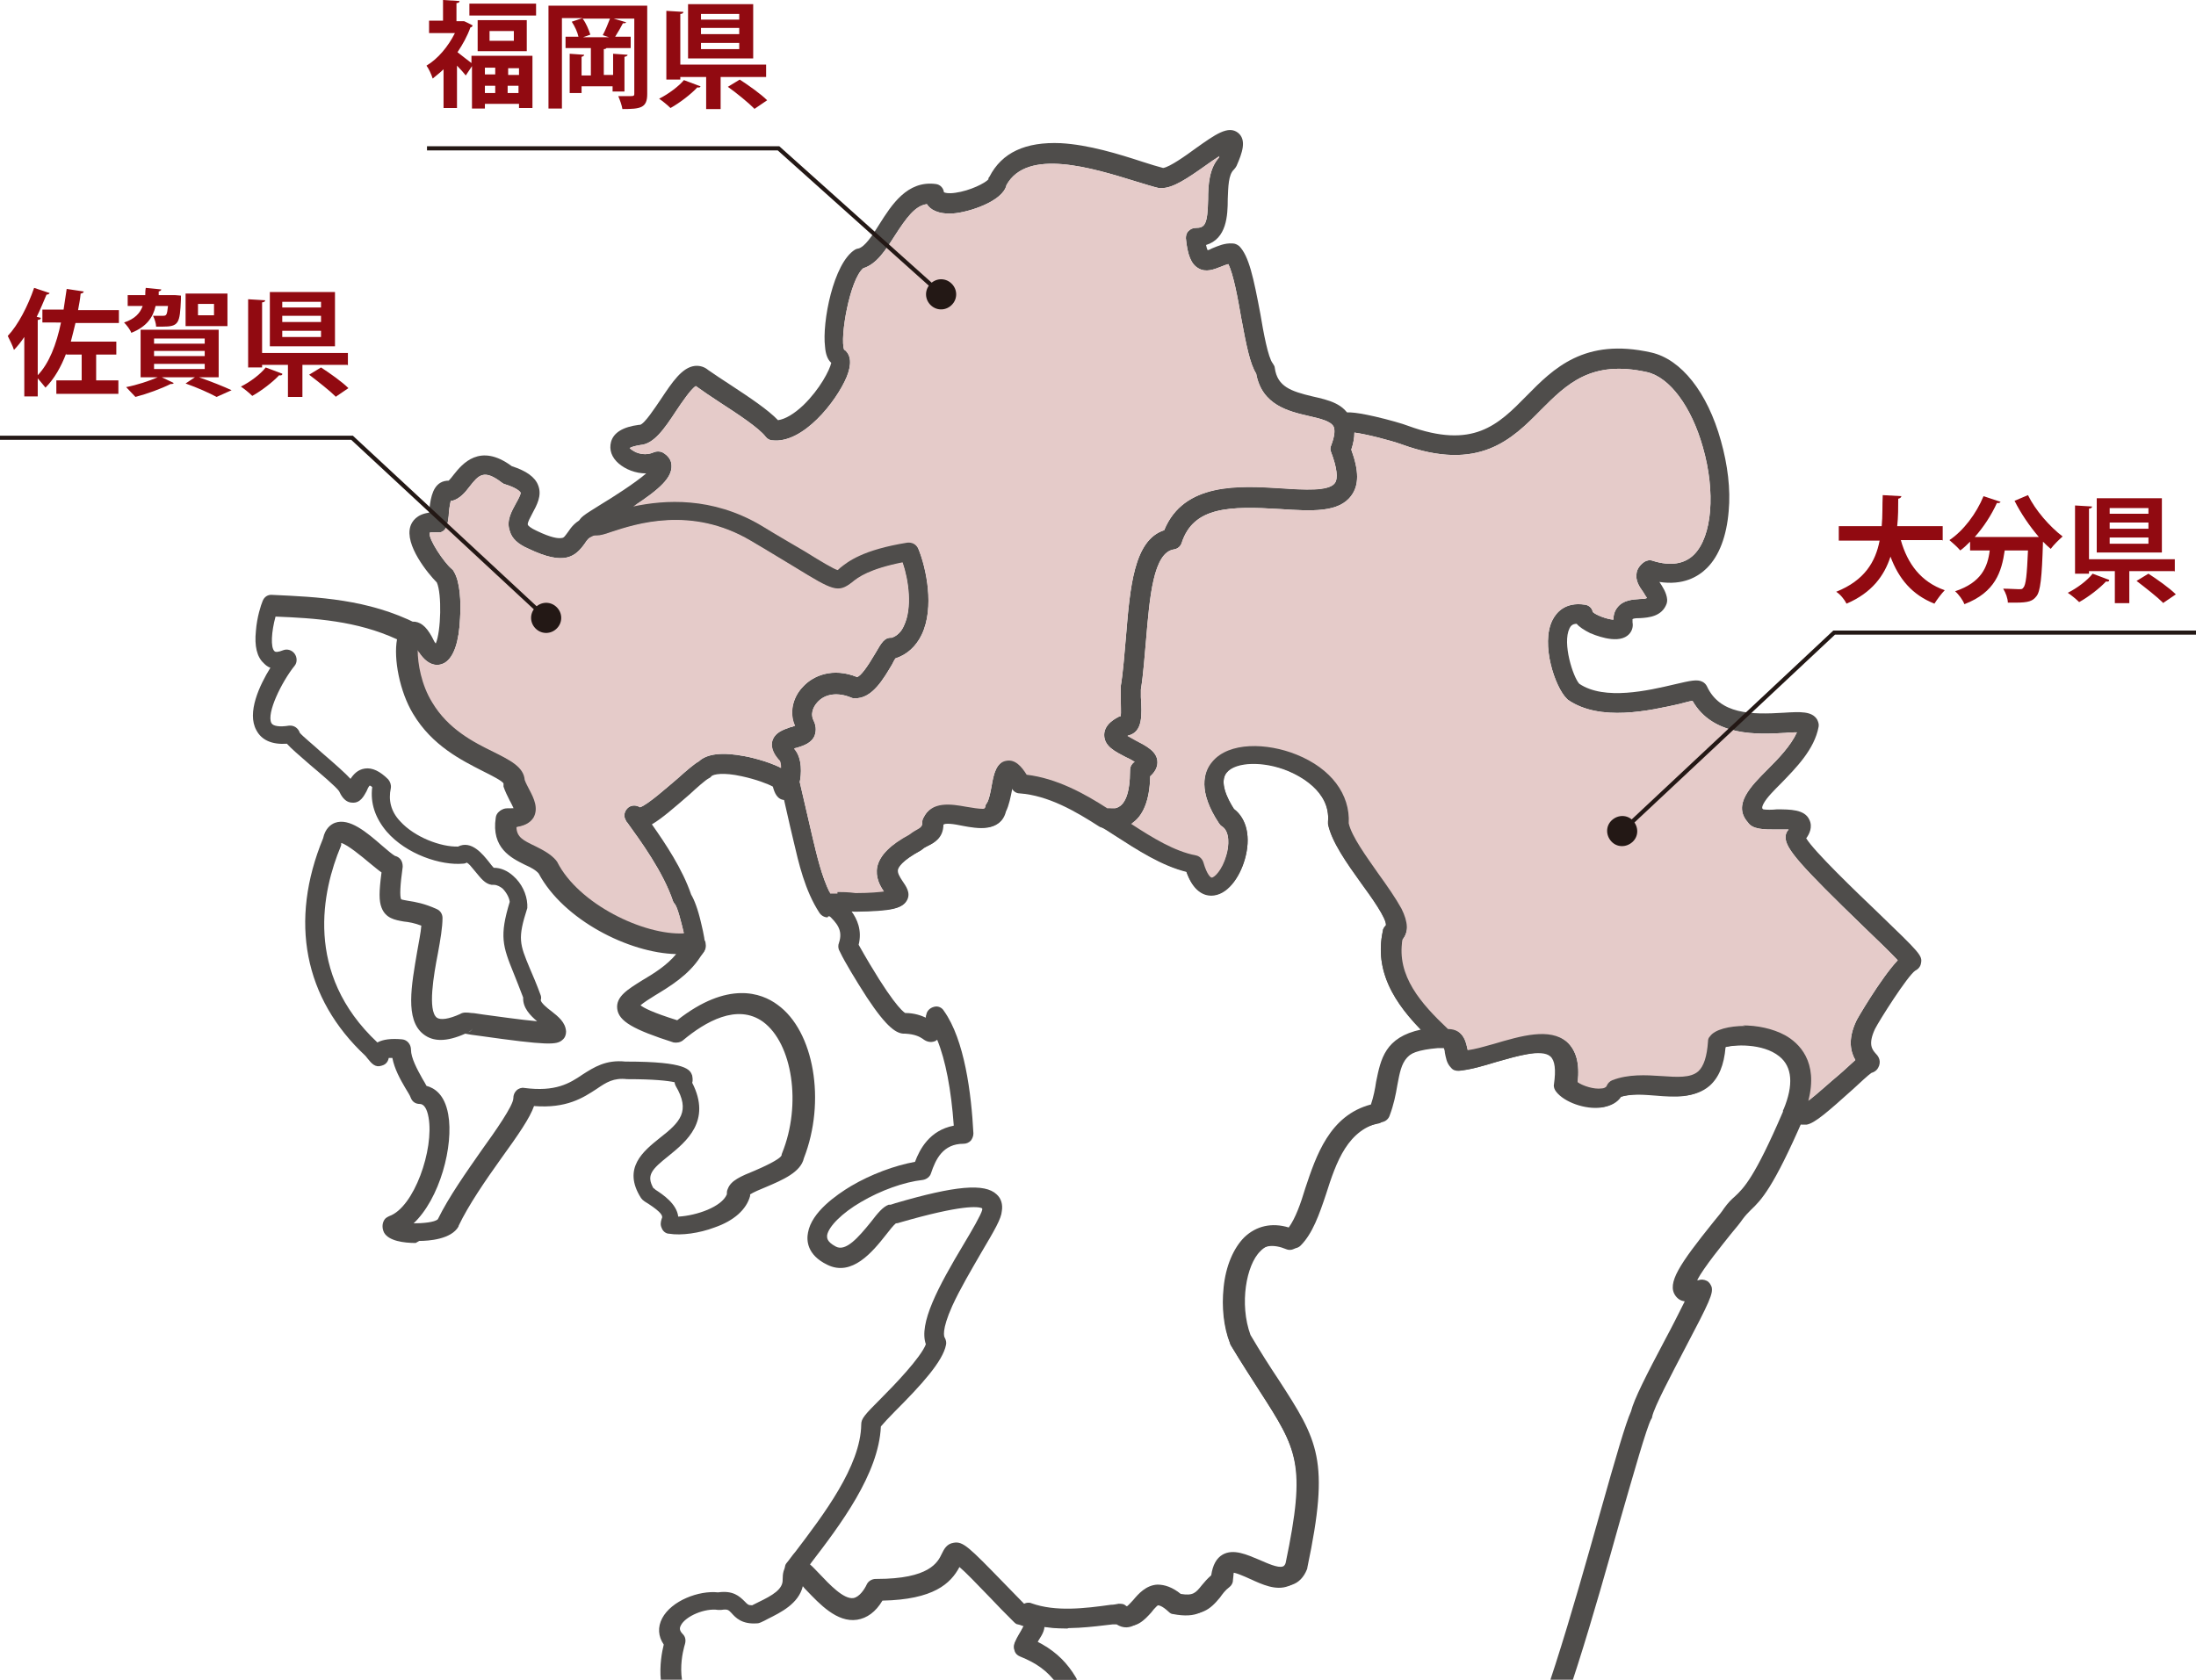 <svg id="_レイヤー_2" data-name="レイヤー 2" xmlns="http://www.w3.org/2000/svg" version="1.1" viewBox="0 0 424.8 325"><defs><clipPath id="clippath"><path fill="none" stroke-width="0" d="M27 16.5h376.6V325H27z"/></clipPath><style>.cls-1,.cls-5,.cls-8{stroke-width:0}.cls-1{fill:#231815}.cls-11{fill:none}.cls-8{fill:#e5cbc9}.cls-11{stroke:#231815;stroke-miterlimit:10;stroke-width:.8px}.cls-5{fill:#4f4d4b}</style></defs><g id="header"><g clip-path="url(#clippath)"><path class="cls-5" d="M192.6 482.3c-.5 0-1-.2-1.4-.6-.5-.6-.6-1.4-.3-2.1 2.3-4.8 1.7-6.8 1.1-8.4-1.3-4 0-5.6 8.1-9.4 8.2-19.4 13.4-38.7-3.1-49.6-.1 0-.3-.2-.4-.3-2.3-2.7-1.4-6-.8-8.2 0-.3.2-.8.3-1.2-.3 0-.7.1-1.3.2h-.4c-2.3 0-3.9-1.6-4.2-4.2-.2-1.9.3-4.4 1.4-6.7.7-1.5 2.2-4.2 4.6-4.6 1.3-.3 3.7 0 5.1 4.5.5 1.8 1.2 2.5 1.9 2.4 3.1-.7 8.3-9.7 7.3-15.5-.3-1.8-1.2-4.1-5.9-3.6h-.4c-.4 0-.8-.1-1.4-.2-2.9-.5-10.8-1.8-13.2 1-.9 1-1.1 2.6-.5 4.8 1.4 5.5-2.2 12.6-5.9 20.1-5 10-7.9 16.8-3.3 19.2.8.4 1.2 1.3 1 2.1-1.7 6.8 5.8 13.8 13.6 15.8 4.5 1.2 4.8 3.7 4.6 5-.1 1-.5 3.9-9.3 8.8-2.8 1.6-7.4 3.9-9.4 4.2-2.7 1-4.9 1.5-6.4.6s-1.8-2.4-2-3.8c-.6-3.5-1.7-10-27.1-10.3-2.1.2-4.3-2-7.9-5.8-.6-.7-1.4-1.5-2-2.1-.2.1-.5.2-.8.3-1.5.4-3-.5-5-2.1-.5-.4-.7-.9-.7-1.5v-4.3c-4.2-2-10.8-5.2-9.2-9.6.7-2.4 2.8-2.3 3.8-2.2 1.1 0 1.8.1 2.9-1.4.3-.5.9-.8 1.4-.8.6 0 1.1.2 1.5.6 2.9 3.3 5.8 4.5 8.7 3.5 5.2-1.7 9.6-10.1 10.3-19.5 1-13.6-5.6-25.3-17.5-31.2-.2 0-.3-.2-.5-.4-3.2-3.2-2.8-9-.3-11.9 1.3-1.5 3.4-2.5 5.9-1.4.9-1.9 2.2-7.3-3.5-18.4-5.6-5.5-4.3-13.1-3.6-15.9-1.1-1.6-1.2-3.4-.3-5.1 1.8-3.4 7.1-5.4 10.8-5 2.9-.4 4.1.7 5.2 1.8.5.5.6.7 1.4.7l1.2-.6c2.7-1.3 4.8-2.5 4.7-4.4 0-1.2.2-2 .7-2.6.4-.6 1.1-.9 1.8-1 1.5 0 2.8 1.2 4.6 3.1 1.8 1.9 4.6 4.9 6.5 4.6 1.1-.2 2.1-1.6 2.6-2.7.3-.6 1-1 1.7-1h.2c10.2 0 11.8-3.2 12.6-4.9.4-.8.9-1.9 2.3-2.1 1.8-.3 2.9.8 9.7 7.8 1.2 1.2 2.5 2.6 4.1 4.2.4.1.8.2 1.1.4 1 .4 2.2 1 2.6 2.3.5 1.4-.3 2.6-1 3.7-.1.2-.2.4-.4.6 6.5 3.2 8.6 7.9 11.2 14.9.4.2.9.5 1.3.7 6.5 3.4 15.4 8.1 9.8 19.4-.3 1-.3 1.9.1 2.6 1.2 2.2 5.5 3.4 8.6 4.2 2.5.7 4.2 1.1 5.1 2.2.4.6.5 1.4.2 2-.3.6-.4 1-.4 1.2.2 0 .9.3 2.5 0 .6 0 1.2.1 1.6.5.4.4.6 1 .5 1.6-.8 5.4 0 9.7 2.7 14.2 2.1 0 6 .1 10.2 1.2 5.2 1.4 8.6 3.8 10.2 7.2.1.3.2.6.2.9 0 .9 0 1.8-.1 2.8-.2 2.9-.3 5.6-.1 9.1 0 .8-.5 1.6-1.2 1.9-2.9 1-3.3 2.9-3.4 4.7v.4c-.1 1-.2 2.5-1.6 3-1.4.5-2.6-.4-3.5-1.2-2.2-.7-5.7.6-8.8 3.5-3.4 3.2-5.2 7.2-4.4 9.7.9 2.5 4.6 3.3 7.5 3.5h.1c1.6.2 2.2 1.1 2.5 1.7.8 1.7-.4 3.6-1.4 5.2-.3.4-.7 1.1-.8 1.3-.8 2.1-.9 3.7-1 5.1-.3 4.5-1.6 6.2-8.6 7.1-1.4 4.6-7.3 13.3-10.8 14.8-2 1.1-4.5 2.5-7.2 4-10.6 5.9-23.7 13.3-28.3 15-.2 0-.4.1-.6.1zm6.8-73.3c8.9 6 13 14.8 12.2 26.3-.6 9.5-4.3 19.3-8.3 28.5-.2.4-.5.8-.9 1-5.8 2.7-6.9 3.8-7 4.2 0 .1.1.6.3 1 .4 1.4 1.1 3.5.3 6.9 6.1-3 16-8.6 23.8-12.9 2.8-1.5 5.3-3 7.4-4.1 0 0 .2-.1.3-.1.7-.2 2.6-2 5.2-5.9 2.4-3.7 3.5-6.3 3.5-7 0-1 .7-1.9 1.7-2 1.2-.1 4.9-.5 6.1-1.4.4-.3.5-.8.6-2.4.1-1.5.3-3.6 1.2-6.2.2-.7.7-1.3 1.2-2.1.2-.3.5-.8.7-1.2-6.6-.7-9.1-3.6-9.9-5.9-1.7-4.8 1.8-10.4 5.3-13.7 3.4-3.1 8.4-5.9 12.7-4.3.2-1.8 1.1-4.6 4.5-6.4 0-3 0-5.6.2-8.1 0-.7 0-1.5.1-2.2-2.7-4.8-12.2-6.1-17.7-5.8-.7 0-1.3-.3-1.7-.9-3.2-5-4.6-9.8-4.1-15.4-1.8-.1-3-.7-3.8-1.8-.5-.7-.9-1.8-.5-3.3-.6-.2-1.5-.4-2.1-.6-3.8-1-8.9-2.4-10.9-6-.9-1.7-1.1-3.6-.4-5.7 0-.1 0-.2.1-.3 3.9-7.7-.6-10.5-8.1-14.5-.7-.4-1.3-.7-2-1-.4-.2-.7-.6-.9-1-2.9-8-4.7-11.6-11.2-14.2-.5-.2-.9-.6-1-1-.2-.5-.2-1 0-1.5.5-1.2 1.1-2 1.5-2.8 0-.1.2-.3.3-.5-.3-.1-.7-.3-1.2-.4-.3 0-.6-.3-.8-.5-1.7-1.7-3.2-3.2-4.4-4.5-2.8-2.9-4.9-5.1-6.1-6.1-1.7 3.2-5 6.3-14.9 6.5-1.3 2.2-3 3.4-4.9 3.7-3.9.6-7.3-3.1-9.8-5.7-.2-.2-.5-.5-.7-.8-.8 3.4-4.3 5.1-6.7 6.3-.5.3-1 .5-1.4.7-.2.1-.5.2-.8.2-2.9.2-4.1-1.1-4.9-2-.6-.6-.7-.8-2-.6h-.6c-2.5-.4-6.3 1.2-7.2 3-.2.4-.4.9.4 1.7.5.5.6 1.2.4 1.9s-2.6 8.3 2.6 13.1c.2.1.3.3.4.5 9.2 17.9 2.5 23.9 2.2 24.1-1 .9-2 .7-2.6.2-1.5-1.1-2-.4-2.4 0-1.3 1.5-1.5 4.9 0 6.5 13.1 6.7 20.3 19.7 19.2 34.7-.8 11.2-6.1 20.6-12.9 22.8-3.8 1.3-7.8.2-11.3-3.1-1.7 1.4-3.4 1.4-4.5 1.3.2.3.7.9 1.7 1.7 1.7 1.2 4 2.3 5.6 3.1.2 0 1.8 0 1.9 2v4.9c.4.3.6.5.8.6.4-.6 1.2-1 2-.8 1.1.3 2.2 1.4 4.6 4 1.4 1.5 3.9 4.2 4.9 4.6 28.7.4 30.1 8.9 30.9 13.4 0 .4.1.9.2 1.2.3 0 1.2-.1 3.3-.9.2 0 .4-.1.6-.1.8-.2 4.7-1.8 8.8-4.2 5.4-3.2 6.7-5.2 6.7-5.7 0 0-.5-.5-1.9-.9-9.2-2.5-17.6-10.5-16.6-19-6.5-4.7-1.5-14.6 2.9-23.5 3.3-6.6 6.7-13.4 5.6-17.5-.9-3.5-.4-6.3 1.4-8.3 3.9-4.2 12.5-2.8 16.6-2.1.4 0 .8.1 1.1.2 5.4-.4 9 2 9.8 6.8 1.2 7.2-4.6 18.5-10.2 19.9-1.4.3-4.8.5-6.4-4.9-.4-1.2-.7-1.7-.9-1.8-.7.4-2.1 2.4-2.6 5-.4 1.9-.1 2.9 0 3 1.8-.4 3.7-.6 4.9.6 1.3 1.4.8 3.2.3 5-.5 2-.9 3.5-.1 4.6zm-19.6 42.9zm56.3-5.1zM80.4 240.5c-2.3 0-5.2-.4-6.1-2-.4-.8-.4-1.7 0-2.4.2-.4.6-.6 1-.8 4.8-1.7 8.7-12.9 7.6-19.1-.3-1.7-.9-2.6-1.7-2.6-.8 0-1.4-.4-1.7-1.1-.2-.6-.7-1.3-1.1-2-1-1.7-2.1-3.7-2.5-5.8h-.7c-.2 1.1-1 1.4-1.4 1.5-1.2.4-1.9-.4-2.7-1.4l-.4-.5c-11.9-11.1-14.8-26.1-8.2-42.1.4-1.9 1.5-2.7 2.3-3 2.8-1 6.1 1.8 9.2 4.5.8.7 2 1.7 2.4 1.9.4.1.8.3 1.1.7.3.4.4.9.4 1.4-.5 3.6-.6 5.7-.3 6.3.2.1.9.2 1.4.3 1.3.2 3.1.5 5.5 1.6.7.3 1.1 1 1.1 1.7 0 1.8-.4 4.2-.9 6.9-.8 4.1-2 11-.2 12.4.7.5 2.3.3 4.5-.7.6-.4 1.4-.3 2.2-.2.6 0 1.4.2 2.3.3 2.3.3 7.1 1 10.4 1.3-1.3-1.1-2.8-2.6-2.7-4.6-.7-1.9-1.3-3.3-1.8-4.6-2.2-5.4-2.8-7.3-.8-13.9-.1-.9-.7-1.9-1.4-2.6-.4-.3-1-.7-1.7-.7h-.4c-1.3-.2-2.1-1.3-3.1-2.5s-1.2-1.5-1.7-1.8c-.2.1-.4.2-.7.2-4.3.4-11-1.8-14.8-6.2-2.2-2.6-3.2-5.5-2.8-8.6-.2-.2-.4-.3-.5-.3-.2.2-.5.8-.6 1.1-.5.9-1.2 2.3-2.7 2.2-1.6 0-2.3-1.6-2.6-2.2-.5-.8-3.7-3.5-5.6-5.1-2.3-2-3.7-3.2-4.5-4.1-2.9.2-4.9-.7-5.9-2.6-1.9-3.4.6-8.7 2.7-12.1-.6-.2-1-.6-1.3-.9-1.3-1.2-1.8-3.3-1.5-6.2.2-2.7 1-5.1 1.3-5.8.3-.8 1-1.3 1.9-1.2 8.7.4 18.5.8 28 5.6.5.3.9.7 1 1.3.1.5 0 1.1-.4 1.6-.6 1.1-.4 7.5 2.5 12.3 3.1 5.2 8 7.7 11.9 9.6 3.1 1.6 5.8 2.9 6 5.4.2.6.6 1.3.9 1.9.9 1.7 1.8 3.6.8 5.4-.7 1.1-1.9 1.6-3.2 1.8.1 1.9 1.3 2.5 3.6 3.6 1.4.7 3 1.5 4.1 2.8 0 .1.2.2.2.3 4.4 8.6 18.3 14.9 25.8 13.6.9-.1 1.7.3 2.1 1.1 0 .1.1.2.1.3.2.2.4.5.4.9.1.5 0 1.1-.3 1.5l-.7 1c-2.3 3.6-6 5.8-8.8 7.5-1 .6-2.2 1.4-2.8 1.9.6.5 2.3 1.4 7.1 2.9 9.8-7.7 16.3-5.3 19.4-3 7.1 5.1 9.4 18.7 5.1 29.7-.6 2.7-4.1 4.2-7.4 5.6-1 .4-2.4 1-3 1.4v.3c-.7 2.6-3.1 4.8-6.9 6.1-2.9 1.1-6.4 1.6-8.8 1.2-.6 0-1.2-.5-1.4-1.1-.3-.6-.2-1.2 0-1.8.3-.5 0-1.2-2.6-2.9-.3-.2-.7-.4-.9-.6-.2-.1-.3-.3-.5-.5-3.7-5.8.5-9.1 3.6-11.6 4-3.1 6-5.2 3.1-10.1-.1-.2-.2-.5-.2-.7-1.3-.3-4.1-.6-9-.6h-.2c-2.6-.3-4 .6-5.9 1.9-2.6 1.7-5.8 3.8-12.1 3.3-.8 2.3-3 5.5-6.4 10.2-3 4.2-6.3 9-8.2 13v.1c-1.4 2.5-5.8 2.8-7.6 2.8zm-.5-3.8c1.9 0 4.2-.2 4.8-.8 2.1-4.3 5.5-9.1 8.5-13.4 2.6-3.6 6.1-8.6 6.1-10 0-.6.2-1.1.6-1.5.4-.4 1-.6 1.5-.5 6.1.8 8.8-.9 11.3-2.6 2.2-1.4 4.5-2.9 8.3-2.5h.2c11.7 0 12.3 1.6 12.7 2.7 0 .2.2.8 0 1.4 3.8 7.4-1.2 11.4-4.5 14.1-3.4 2.7-4.4 3.8-3 6.3.1 0 .3.2.4.3 1.4.9 4.1 2.7 4.4 5.2 3.6-.2 8.4-1.9 9.4-4.3 0-.4 0-.7.2-1.1.6-1.6 2.5-2.4 5.2-3.5 1.4-.6 5-2.2 5.2-3 0-.1 0-.2.1-.4 3.8-9.4 2-21.2-3.7-25.4-5-3.6-11.2 0-15.5 3.6-.5.4-1.2.5-1.8.4-7.8-2.5-10.6-4.1-10.9-6.5s2.1-3.8 4.8-5.5c2.2-1.3 4.8-2.9 6.6-5.1-9.1-.2-21.8-6.6-26.6-15.6-.6-.7-1.6-1.2-2.7-1.7-2.6-1.3-6.5-3.2-5.6-9.1.1-.9.9-1.6 1.9-1.6.8 0 1.3 0 1.6-.1-.2-.4-.5-1.1-.8-1.6-.4-.8-.9-1.8-1.2-2.7v-.6c-.2-.5-2.4-1.6-4-2.4-4.1-2.1-9.8-4.9-13.5-11.1-2.6-4.3-3.8-10.7-3.1-14.4-7.8-3.6-16-4.1-23.5-4.4-.8 2.9-1 6-.2 6.7.2.2.7.2 1.7-.2.8-.3 1.7 0 2.2.7.5.7.5 1.7 0 2.3-2.5 3.1-5.5 9.2-4.5 11.1.3.6 1.6.8 3.4.5 1-.1 1.8.5 2.1 1.4.7.8 2.7 2.4 4.1 3.7 2.9 2.5 4.7 4.1 5.7 5.2.6-.9 1.4-1.8 2.8-2 1.4-.2 2.9.5 4.5 2.1.4.5.6 1.1.5 1.7-.5 2.3 0 4.5 1.8 6.4 2.8 3.1 7.9 5 11.2 4.9 2.6-1.3 4.8 1.5 6 3 .3.4.7.9.9 1.1 1.4 0 2.7.6 3.8 1.6 1.6 1.4 2.6 3.5 2.7 5.5v.7c-1.9 5.9-1.5 6.9.5 11.7.6 1.4 1.3 3 2.1 5.2.1.3.1.6 0 .9 0 .5 1.3 1.6 2 2.1 1.4 1.1 2.8 2.2 2.9 4 0 .6-.2 1.2-.7 1.6-1.1 1-2.8 1.1-16.2-.8-1-.1-2.1-.3-2.6-.4-3.6 1.6-6.2 1.6-8.1.1-3.6-2.8-2.3-9.5-1.2-16 .3-1.8.7-3.6.8-5-1.3-.5-2.4-.7-3.4-.8-1.7-.3-3.5-.6-4.3-2.7-.5-1.3-.5-3 0-6.8-.6-.4-1.4-1.1-2.4-1.9-1.3-1.1-4.2-3.5-5.4-3.8v.3c0 .1 0 .2-.1.4-3.5 8.4-7.2 24.5 7.1 37.9 1.1-.6 2.7-.8 4.8-.6 1 .1 1.7 1 1.7 2 0 1.6 1.2 3.8 2.2 5.6.3.5.6 1 .8 1.4 1.5.4 3.5 1.6 4.2 5.5 1.1 6-1.6 16.4-6.8 21.2zm64.6-6.2zm-53-31.6c-.2.4-.5.6-.9.8.4-.1.7-.4.9-.8zm0 0zm43.8-17.3zm0 0zm-59.1-15.8zm-10.7-12.6zm-8.6-9.3zM81 123.7z"/><path class="cls-5" d="M134.4 185.1c-.4 0-.7 0-1-.3-.2-.1-.3-.2-.5-.4-9.1.7-23.3-5.9-28.4-15.6-.6-.7-1.6-1.2-2.7-1.7-2.6-1.3-6.5-3.2-5.6-9.1.1-.9.9-1.6 1.9-1.6.8 0 1.3 0 1.6-.1-.2-.4-.5-1.1-.8-1.6-.4-.8-.9-1.8-1.2-2.7v-.6c-.2-.5-2.4-1.6-4-2.4-4.1-2.1-9.8-4.9-13.5-11.1-3.2-5.3-4.3-14-2.2-16.6.6-.7 1.4-1.1 2.3-1 1.4.2 2.5 1.3 3.7 3.8.1.2.2.3.3.4 1-2.3 1.2-9.6.2-11.8-1.7-1.7-6.3-7.3-5.1-10.9.3-.9 1.2-2.3 3.6-2.6.2-2.2.5-4.8 2.2-5.8.5-.3 1.1-.4 1.6-.4.3-.3.7-.8 1-1.2 1.6-2 5-6.2 11.2-1.6 2.8.9 4.5 2.1 5.1 3.7.8 2-.3 3.9-1.1 5.4-.4.8-1 1.8-.9 2.2 0 .2.6.7 1.7 1.2 2.9 1.4 4.2 1.5 4.8 1.4.5 0 .7-.4 1.3-1.2.6-.9 1.5-2.1 3.2-2.7.7-.3 1.6-.4 2.4-.4.3 0 .9-.3 1.5-.5 4.7-1.5 17-5.6 30 2.1 3.6 2.2 6.4 3.8 8.6 5.1 3.2 2 5.6 3.4 6.3 3.6.1 0 .3-.2.5-.4 1.5-1.2 4.3-3.5 13-4.9.9-.1 1.7.3 2.1 1.1 1.6 3.8 3.2 11.5.7 16.7-1.1 2.3-2.9 3.9-5.1 4.6-.2.3-.4.7-.6 1.1-1.6 2.7-3.9 6.8-7.3 6.6-.2 0-.4 0-.6-.1-2.6-1.1-5.1-.8-6.6.9-1 1.1-1.3 2.5-.7 3.6.6 1.2.4 2.2.2 2.8-.6 1.5-2.2 2-3.5 2.4-.2 0-.4.1-.5.2 1.9 2 1.2 6 1.1 6.8-.4 2.2-1.3 3.4-2.7 3.3-1.6 0-2.1-1.5-2.4-2.6-.9-.5-3.2-1.4-6-2-3.6-.8-5.5-.4-5.9 0-.1.2-.3.3-.5.4-.6.3-2.3 1.8-3.7 3.1-3 2.6-5.4 4.7-7.3 5.8 2.6 3.7 5.9 8.6 7.6 13.6.6 1 1.3 2.8 1.9 5.4 1.2 4.9.8 5.4.3 6-.4.5-.9.7-1.5.7zm1.4-3zm-35.9-22c.1 1.9 1.3 2.5 3.6 3.6 1.4.7 3 1.5 4.1 2.8 0 .1.2.2.2.3 4.1 8.1 16.7 14.2 24.5 13.8-.5-2.1-1.2-4.9-1.7-5.6-.2-.2-.3-.4-.4-.6-1.9-5.7-6.3-11.7-8.9-15.3-.1-.1-.2-.2-.2-.3-.6-.9-.3-2 .5-2.6.7-.5 1.6-.4 2.2 0 1.5-.5 5.3-3.9 7.2-5.5 1.9-1.7 3.3-2.9 4.2-3.4 1.6-1.5 4.6-1.8 8.8-1 .2 0 4.5.9 7.1 2.3 0-.8-.1-1.3-.3-1.5l-.2-.2c-.4-.5-1.6-1.9-1.2-3.5.5-1.7 2.1-2.2 3.5-2.7.3 0 .6-.2.9-.3-1.1-2.4-.5-5.4 1.5-7.5 2-2.2 5.8-3.8 10.5-1.9.7-.2 1.9-1.8 3.6-4.7 1.1-1.9 1.7-3 3.1-2.9 1.1-.4 1.9-1.2 2.4-2.4 1.6-3.4.9-8.7-.3-12.2-6.5 1.3-8.6 2.9-9.7 3.8-2.8 2.2-3.7 1.7-11.2-2.9-2.2-1.3-4.9-3-8.5-5.1-11.5-6.8-22.3-3.2-26.9-1.7-1.4.5-2.2.7-2.8.7-.4 0-.7 0-1 .2-.5.2-.9.6-1.4 1.4-1.8 2.5-3.9 4.3-10.8 1-2.1-.9-3.3-2-3.7-3.5-.7-2 .4-3.8 1.2-5.3.4-.7 1-1.8.9-2.1 0 0-.4-.8-3-1.6-.2 0-.4-.2-.6-.3-3.5-2.7-4.5-1.5-6.3.8-.9 1.2-1.9 2.3-3.3 2.7h-.3c-.2.8-.4 2.2-.4 2.9-.2 1.5-.3 2.8-1.6 3.2h-1c-.7 0-1 0-1.1.1-.2 1.3 2.8 5.7 4.2 6.9.2.2.4.3.5.6 1.2 1.9 1.4 5.9 1.2 9-.2 4.6-1.2 7.5-2.9 8.6-.8.5-3 1.3-5.2-2.2 0 0 0-.1-.1-.2 0 2.6.7 6.7 2.8 10.1 3.1 5.2 8 7.7 11.9 9.6 3.2 1.6 5.8 2.9 6 5.4.2.6.6 1.3.9 1.9.9 1.7 1.8 3.6.8 5.4-.7 1.1-1.9 1.6-3.2 1.8zm50.9-12.9zm3.3-6.2zm16.8-14.7zm-91.4-3.8zm7.7-12.5zM116 99.9z"/><path class="cls-5" d="M160.1 177.5c-.6 0-1.2-.3-1.6-.9-2.8-4.3-4-9.6-5-13.9-.9-3.7-1.7-7.5-2.6-11.2v-.8c.3-1.6.1-3.1-.1-3.5l-.2-.2c-.4-.5-1.6-1.9-1.2-3.5.5-1.7 2.1-2.2 3.5-2.7.3 0 .6-.2.9-.3-1.1-2.4-.5-5.4 1.5-7.5 2-2.2 5.8-3.8 10.5-1.9.7-.2 1.9-1.8 3.6-4.7 1.1-1.9 1.7-3 3.1-2.9 1.1-.4 1.9-1.2 2.4-2.4 1.6-3.4.9-8.7-.3-12.2-6.5 1.3-8.6 2.9-9.7 3.8-2.8 2.2-3.7 1.7-11.2-2.9-2.2-1.3-4.9-3-8.5-5.1-11.5-6.8-22.3-3.2-26.9-1.7-1.4.5-2.2.7-2.8.7-.4 0-.7 0-1 .2-.5.2-1 .2-1.4 0-.5-.2-.8-.6-1-1.1l-.2-.5c-.1-.3-.2-.7 0-1.1.2-1.1 1-1.5 4.5-3.7 2-1.2 6.4-4 8.6-5.9-2.1 0-4-.8-5.3-1.9-1.4-1.2-1.9-2.7-1.5-4.2.5-1.8 2.3-2.9 5.4-3.3h.2c.9-.2 2.9-3.3 4-4.9 2.2-3.3 4.1-6.2 6.6-6.5 1-.1 1.9.2 2.6.8 1.3.9 2.8 1.9 4.5 3 3.5 2.3 7.1 4.7 9 6.7 1.4-.2 3.1-1.2 4.9-2.9 3.2-3.1 5.1-6.8 5.4-8.2-.7-.6-1.1-1.7-1.2-3.1-.6-4.7 1.6-16.2 5.8-18.8.2-.1.4-.2.6-.2 1.3-.3 2.8-2.6 4.1-4.7 2.4-3.8 5.4-8.5 10.9-7.8.9.1 1.5.8 1.6 1.6.2.1.8.3 2.2.1 2.9-.4 5.8-1.9 6.4-2.6 0-.2 0-.3.2-.5 2.4-4.7 7-6.8 13.8-6.5 5.4.3 11.2 2.1 15.8 3.6 1.5.5 2.9.9 4 1.2 1.3-.2 4.4-2.4 6.3-3.8 3.8-2.7 6.3-4.5 8.2-3 1.7 1.4.8 3.9-.3 6.4-.1.2-.3.5-.5.7-1.1 1-1.1 3.4-1.2 5.7 0 3.2-.2 7.7-4.2 8.9.1.5.2.8.3 1 .3 0 .7-.3 1-.4 1-.4 2.3-1 3.8-.9.5 0 .9.2 1.3.5 1.9 1.9 2.8 6.2 4.1 13.1.6 3.6 1.5 8.5 2.4 9.6.2.3.4.6.4.9.5 3.6 3.1 4.5 7.3 5.5 3.1.7 6.2 1.4 7.4 4.4.6 1.5.6 3.4-.2 5.7 1.5 4.1 1.5 6.9 0 8.9-2.4 3.3-7.6 3-13.7 2.6-9.8-.6-16.8-.5-19.1 6.5-.2.7-.8 1.2-1.5 1.3-4 .6-4.7 9.2-5.4 17.5-.3 3.2-.5 6.5-1 9.6v1.5c.2 3.4.4 6.7-2.4 7.4 0 0-.1 0-.2.1.5.3 1.1.6 1.6.9 2.1 1.1 4.2 2.1 4.2 4.2 0 1-.5 1.9-1.4 2.7-.2 6.2-2.3 9.6-6.2 10.1h-2.3c-.4.1-.8 0-1.1-.2-4.5-2.9-9.8-6-15.4-6.4-.6 0-1.2-.4-1.5-1 0 0 0-.2-.1-.2v.5c-.3 1.5-.6 3.1-1.2 4.3-1 4-5.4 3.2-8.1 2.7-1.9-.4-3.4-.6-4-.2 0 2.7-1.9 3.6-2.9 4.1-.4.2-.8.4-1 .6-.1.1-.3.2-.4.3-3.7 2-4.4 3.3-4.5 3.8-.1.6.3 1.3.9 2.2.6.9 1.6 2.2.9 3.6-.8 1.6-2.8 2.1-9.8 2.2h-.2c-1.3-.1-2.3-.2-3-.2-.2.2-.4.4-.6.5l-.6.4c-.3.2-.6.2-.9.2zm1.9-4.9c.9 0 2.1 0 3.5.2 2.9 0 4.6-.2 5.5-.3-.8-1.1-1.7-2.8-1.3-4.8.5-2.2 2.5-4.2 6.2-6.2.6-.5 1.2-.8 1.7-1.1.6-.3.8-.7.8-1.1 0-.3 0-.7.2-1 1.6-3.4 5.5-2.7 8.3-2.2 1.2.2 2.4.4 3.2.4.4 0 .4-.1.5-.4 0-.2.1-.5.3-.7.4-.6.7-2.1.9-3.2.4-2.4.9-4.7 2.9-5 1.7-.3 2.9 1.1 3.9 2.7 5.8.7 11.1 3.6 15.6 6.5h1.5c1.9-.4 2.9-2.8 2.9-7.4 0-.7.4-1.3.9-1.6-.5-.3-1.2-.7-1.7-.9-2.1-1.1-4.2-2.1-4.2-4.3 0-2.1 2.2-3.2 3-3.6h.2c.1-.7 0-2.3 0-3.6v-2.2c.5-3 .7-6.3 1-9.5.8-9.6 1.5-18.8 7.4-20.7 3.8-9.3 14.6-8.6 22.6-8.1 4.5.3 9.2.6 10.4-1 .7-.9.4-3.1-.7-6-.2-.4-.2-.9 0-1.3.8-2.1.7-3.1.5-3.6-.5-1.1-2.6-1.6-4.8-2.1-3.9-.9-9.1-2.1-10.2-8.2-1.2-1.9-1.9-5.4-2.9-10.8-.6-3.5-1.5-8.5-2.5-10.4-.4.1-.9.3-1.4.5-1.3.5-2.9 1.2-4.4.3-1.4-.8-2.1-2.6-2.4-5.8 0-.5.1-1 .5-1.4s.9-.6 1.4-.6c1.8 0 2.3-.7 2.4-5.5 0-2.8.2-6 2.1-8.1 0 0 0-.2.1-.3-.8.5-1.8 1.2-2.5 1.7-3.8 2.7-6.5 4.5-8.7 4.5h-.5c-1.3-.3-2.8-.8-4.5-1.3-8.4-2.6-21-6.5-25 .7-.7 3.2-7.4 5.3-10.3 5.5-3 .2-4.5-.8-5.1-1.8-2.3.3-4 2.7-6.2 6.1-1.8 2.8-3.5 5.5-6.1 6.3-2.6 2.1-4.6 13.5-3.7 15.8h.1c1.2 1 1.4 2.7.4 5.2-2 4.8-8.5 13-14.4 12.3-.5 0-1-.3-1.3-.7-1.3-1.7-5.4-4.4-8.8-6.6-1.7-1.1-3.3-2.2-4.7-3.2-.9.5-2.8 3.3-3.8 4.8-2.3 3.5-4.3 6.4-6.9 6.6-1.2.2-1.8.4-2.1.6.2.2.6.5 1.2.8 1.2.5 2.4.5 3.5 0 .5-.2 1.1-.2 1.6 0 1.1.6 1.8 1.5 1.8 2.6.1 2.3-2.2 4.5-7.4 7.9 6.1-1.3 15.2-1.9 24.6 3.6 3.6 2.2 6.4 3.8 8.6 5.1 3.2 2 5.6 3.4 6.3 3.6.1 0 .3-.2.5-.4 1.5-1.2 4.3-3.5 13-4.9.9-.1 1.7.3 2.1 1.1 1.6 3.8 3.2 11.5.7 16.7-1.1 2.3-2.9 3.9-5.1 4.6-.2.3-.4.7-.6 1.1-1.6 2.7-3.9 6.8-7.3 6.6-.2 0-.4 0-.6-.1-2.6-1.1-5.1-.8-6.6.9-1 1.1-1.3 2.5-.7 3.6.6 1.2.4 2.2.2 2.8-.6 1.5-2.2 2-3.5 2.4-.2 0-.4.1-.5.2 1.7 1.8 1.4 5.1 1.1 6.4.8 3.6 1.7 7.2 2.5 10.8.8 3.3 1.7 7.4 3.4 10.8h1.4zm-11.1-25.3zm20-21zm-8.7-16.2z"/><path class="cls-5" d="M206.5 315.1c-2.3 0-4.6-.2-6.8-.8l-.2.1c-.5.2-1 .2-1.5 0-.3-.1-.7-.3-1.2-.4-.3 0-.6-.3-.8-.5-1.7-1.7-3.2-3.2-4.4-4.5-2.8-2.9-4.9-5.1-6.1-6.1-1.7 3.2-5 6.3-14.9 6.5-1.3 2.2-3 3.4-4.9 3.7-3.9.6-7.3-3.1-9.8-5.7-.6-.6-1.3-1.4-1.8-1.8-.5 0-1 0-1.5-.4-.4-.3-.7-.8-.8-1.3 0-.5 0-1 .3-1.4.6-.7 1.1-1.5 1.8-2.3 5.3-7 12.6-16.5 12.7-24.6 0-1.1.6-1.8 3.8-5 2.6-2.6 7.7-7.9 8.7-10.5-1.4-4 2.3-11 7.4-19.5 1.5-2.5 3.3-5.6 3.5-6.5v-.3c-.8-.4-4-.7-15.8 2.7-.3.1-.6.2-.9.2-.4.3-1.3 1.4-1.9 2.2-2.6 3.3-6.6 8.2-11.4 5.8-3.9-1.9-4-4.7-3.7-6.2.7-4 5.5-7.3 8.3-9 3.9-2.3 8.5-4 12.4-4.7.9-2.4 2.8-6.1 7.5-7-.5-7-1.6-12.7-3.2-16.6-.1 0-.2.1-.3.2-1.1.5-2 0-2.5-.4-.6-.4-1.5-.9-3.4-1-1.6.1-3.5-1.1-7.4-7-2.2-3.4-4.4-7.1-5.1-8.6l-.2-.4c-.3-.5-.3-1.1-.1-1.6.8-2.4-.4-3.8-2.1-5.4l-.7-.7c-1-1.1-.8-2.1-.5-2.6.8-1.6 2.5-1.4 6.7-1.1 2.9 0 4.6-.2 5.5-.3-.8-1.1-1.7-2.8-1.3-4.8.5-2.2 2.5-4.2 6.2-6.2.6-.5 1.2-.8 1.7-1.1.6-.3.8-.7.8-1.1 0-.3 0-.7.2-1 1.6-3.4 5.5-2.7 8.3-2.2 1.2.2 2.4.4 3.2.4.4 0 .4-.1.5-.4 0-.2.1-.5.3-.7.4-.6.7-2.1.9-3.2.4-2.4.9-4.7 2.9-5 1.7-.3 2.9 1.1 3.9 2.7 6.1.7 11.5 3.9 16.2 6.8.9.6 1.7 1.1 2.6 1.7 4.8 3.1 9.4 6.1 13.8 6.9.7.1 1.3.7 1.5 1.4.7 2.4 1.4 2.9 1.6 2.9.5 0 2-1.4 2.8-4.2.6-2 .7-4.7-.8-5.7-.2-.1-.4-.3-.6-.6-4.1-6.2-3-9.9-1.3-11.9 3.2-3.9 10.6-3.7 16.3-1.4 3 1.2 5.5 3 7.3 5.1 2 2.4 3 5.3 2.8 8.2.6 2.6 3.4 6.4 5.7 9.7 1.8 2.5 3.4 4.8 4.5 6.8 1.3 2.6 1.4 4.6.2 6-1.2 7.2 3.9 12.8 9.2 17.8.5.5.7 1.3.5 2-.2.7-.9 1.2-1.6 1.2h-.6c-7.3.6-7.7 2.8-8.6 7.6-.3 1.8-.7 3.8-1.5 5.9-.2.6-.8 1.1-1.4 1.2-6.7 1.3-8.9 7.7-10.9 14-1.3 3.9-2.6 7.6-4.9 9.9-.5.5-1.3.7-2 .4-2.4-1-4.4-.8-5.8.7-2.7 2.6-4.1 10.2-1.9 16.2 2 3.4 3.8 6.2 5.4 8.6 7.7 11.9 10 15.5 5.6 36.4 0 .1 0 .2-.1.4-.6 1.5-1.6 2.5-2.8 2.9-2.4.9-5-.3-7.4-1.4-1.1-.5-3.1-1.4-3.6-1.2s-.3.3-.5 1.8c0 .5-.3 1-.7 1.3-.8.6-1.3 1.3-1.8 2-1.9 2.3-3.6 3.8-8.3 2.9-.3 0-.6-.2-.9-.5-1.2-1.1-1.8-1.2-2.1-1.2-.6 0-1.4.9-2 1.7-1.1 1.2-3.2 3.7-5.9 2h-.8c-2.8.4-5.8.7-8.9.7zm-7.6-5c.2 0 .4 0 .6.1 4.7 1.7 10.4 1 15.4.3.5 0 1-.1 1.5-.2.5 0 1 0 1.4.4l.2.1c.3-.2.8-.8 1.2-1.2 1-1.2 2.5-2.9 4.7-3 1.4 0 2.9.5 4.5 1.8 2.4.4 2.9-.2 4.1-1.7.5-.6 1-1.2 1.8-1.9.3-2 1-3.3 2.2-4 2.1-1.2 4.7 0 7.1 1 1.6.7 3.6 1.6 4.5 1.3.2 0 .5-.3.6-.7 4-19.2 2.3-21.9-5.1-33.4-1.6-2.5-3.5-5.4-5.6-8.9 0 0-.1-.2-.1-.3-1.2-3-1.6-6.9-1.2-10.7.4-4.1 1.9-7.6 4-9.7 2.3-2.2 5.3-2.9 8.6-1.9 1.3-1.8 2.3-4.6 3.2-7.6 2.1-6.3 4.7-14.1 12.7-16.2.5-1.5.8-3 1-4.4.9-4.4 1.7-8.6 8.7-10.1-5-5.1-9.1-11.2-7.4-19.1 0-.4.3-.8.6-1.1.2-1.3-2.9-5.6-4.8-8.2-2.8-3.9-5.7-8-6.4-11.4v-.5c.5-6-5.8-9-7.7-9.8-4.8-2-10.2-1.8-11.9.3-1.5 1.8.1 5.1 1.4 7.1 2.5 1.9 3.3 5.5 2.1 9.7-1 3.5-3.4 7-6.5 7-1.5 0-3.5-.9-4.8-4.6-4.8-1.2-9.3-4.1-14.1-7.2-.9-.6-1.7-1.1-2.6-1.6-4.5-2.9-9.8-6-15.4-6.4-.6 0-1.2-.4-1.5-1 0 0 0-.2-.1-.2v.5c-.3 1.5-.6 3.1-1.2 4.3-1 4-5.4 3.2-8.1 2.7-1.9-.4-3.4-.6-4-.2 0 2.7-1.9 3.6-2.9 4.1-.4.2-.8.4-1 .6-.1.1-.3.2-.4.3-3.7 2-4.4 3.3-4.5 3.8-.1.6.3 1.3.9 2.2.6.9 1.6 2.2.9 3.6-.8 1.6-2.8 2.1-9.8 2.2h-1c1.1 1.5 2.1 3.7 1.4 6.5 6.2 11 8.5 12.9 9 13.2 1.8 0 3.1.5 4 .9 0-.2 0-.4.1-.6.1-.7.7-1.3 1.5-1.5.7-.2 1.5.1 1.9.8 4 5.6 5.3 16 5.7 23.7 0 .5-.2 1-.5 1.4-.4.4-.9.6-1.4.6-4 0-5.4 3-6.3 5.7-.2.7-.9 1.2-1.6 1.3-3.6.4-8.1 2-12 4.3-3.6 2.1-6.2 4.7-6.5 6.4 0 .4-.2 1.2 1.7 2.2 1.9 1 4.3-1.7 6.8-4.8 1.3-1.7 2.3-2.9 3.4-3.3h.3c.2 0 .6-.2 1-.3 11.6-3.4 17.3-3.9 19.6-1.7.9.8 1.2 2 1 3.2-.1 1.5-1.4 3.7-4 8.1-1.9 3.3-4.1 7-5.6 10.3-2.1 4.7-1.6 6-1.4 6.2.2.4.3.9.2 1.3-.6 3.2-4.8 7.8-9.9 12.9-1.1 1.1-2.2 2.3-2.7 2.9-.4 9.2-7.9 19.1-13.5 26.4 0 .1-.2.2-.2.3.6.5 1.2 1.2 1.9 1.9 1.8 1.9 4.6 4.9 6.5 4.6 1.1-.2 2.1-1.6 2.6-2.7.3-.6 1-1 1.7-1h.2c10.2 0 11.8-3.2 12.6-4.9.4-.8.9-1.9 2.3-2.1 1.8-.3 2.9.8 9.7 7.8 1.1 1.1 2.4 2.5 3.9 4 .2-.1.5-.2.8-.2zm-28.5-34.5zm0 0zm0 0zm0 0zm19.6-41.4z"/><path class="cls-5" d="M278.8 427.2c-1.3 0-2.9-.3-4.8-1-3.1-1-5.9-2.4-6.2-2.6-.5-.2-.8-.7-1-1.2-.9-3.3-5-7.1-7.7-9.6-1.3-1.2-2.3-2.2-3-3-.3-.4-.4-.8-.4-1.3.1-1.5.4-5.2 4.6-7.4 0-3 0-5.6.2-8.1 0-.7 0-1.5.1-2.2-2.7-4.8-12.2-6.1-17.7-5.8-.7 0-1.3-.3-1.7-.9-3.2-5-4.6-9.8-4.1-15.4-1.8-.1-3-.7-3.8-1.8-.5-.7-.9-1.8-.5-3.3-.6-.2-1.5-.4-2.1-.6-3.8-1-8.9-2.4-10.9-6-.9-1.7-1.1-3.6-.4-5.7 0-.1 0-.2.1-.3 3.9-7.7-.6-10.5-8.1-14.5-.7-.4-1.3-.7-2-1-.4-.2-.7-.6-.9-1-2.9-8-4.7-11.6-11.2-14.2-.5-.2-.9-.6-1-1-.2-.5-.2-1 0-1.5.5-1.2 1.1-2 1.5-2.8 0-.1.2-.3.3-.5-.9-.4-1.4-1.4-1.1-2.4l.2-.6c.4-1 1.4-1.5 2.4-1.1 4.7 1.7 10.4 1 15.4.3.5 0 1-.1 1.5-.2.5 0 1 0 1.4.4l.2.1c.3-.2.8-.8 1.2-1.2 1-1.2 2.5-2.9 4.7-3 1.4 0 2.9.5 4.5 1.8 2.4.4 2.9-.2 4.1-1.7.5-.6 1-1.2 1.8-1.9.3-2 1-3.3 2.2-4 2.1-1.2 4.7 0 7.1 1 1.6.7 3.6 1.6 4.5 1.3.2 0 .5-.3.6-.7 4-19.2 2.3-21.9-5.1-33.4-1.6-2.5-3.5-5.4-5.6-8.9 0 0-.1-.2-.1-.3-2.3-6.1-1.8-15.9 2.8-20.4 2.3-2.2 5.3-2.9 8.6-1.9 1.3-1.8 2.3-4.6 3.2-7.6 2.1-6.3 4.7-14.1 12.7-16.2.5-1.5.8-3 1-4.4 1-5.1 1.9-9.8 12.1-10.6h1.1c3.6-.2 4 2.9 4.2 4.1 1.5-.2 3.2-.7 5-1.2 5.4-1.6 10.9-3.2 14.2-.4 1.8 1.6 2.5 4.1 2.1 7.8 1 .7 3.1 1.4 4.6 1.2.4 0 .9-.2 1-.5.2-.5.6-.9 1.1-1.1 3.1-1.2 6.5-1 9.5-.8 3 .2 5.6.4 7.1-.9 1.1-1 1.7-2.9 1.9-5.8 0-.4.1-.7.4-1 1.8-2.4 9.9-2.9 14.9-.1 3 1.7 7.5 6 3.5 15.7 0 .1-.1.2-.1.4-5.9 13.6-8.2 15.9-10.2 17.8-.6.6-1 1-1.6 1.8-.4.6-1.2 1.6-2.3 2.9-1.5 1.9-5.2 6.4-6.5 8.9h.3c.5-.2 1.1-.1 1.5.1.5.2.8.7 1 1.2.3 1.3-.3 2.7-5.2 12-2.6 5-5.9 11.2-6.3 13.1 0 .2-.1.4-.2.5-.9 1.7-3.3 10.2-5.9 19.2-4.9 17.5-11.6 41.2-16.9 50.4 2.3 3.5 2.1 10.8 1.6 21-.2 4.8-.6 12 .3 13.3.2.3.4.7.4 1.1 0 5.8-1 7-4.1 9.1-.8.5-1.6 1.1-2.7 2-.2.4-.4.9-.7 1.4-2.5 5-7.8 15.5-4.6 21.4.2.4.3.9.2 1.4-.6 2.3-2 3.5-3 4.5-.7.6-1.1 1-1.4 1.5.9 2.3.8 4-.4 5.2-.7.7-1.8 1.1-3.1 1.1zm-8.7-6.6c3.7 1.8 7.7 3 9 2.8 0-.2-.1-.8-.6-1.6-.2-.4-.2-.8-.1-1.3.5-2 1.7-3.1 2.7-4 .7-.6 1.3-1.1 1.7-2-3.5-7.7 2.1-18.7 4.9-24.1.3-.7.6-1.2.8-1.7.1-.2.3-.4.5-.6 1.3-1.2 2.4-1.9 3.3-2.5 2-1.4 2.4-1.6 2.4-5.4-1.2-2.4-1-7.3-.6-15.1.3-6.5.9-17.5-1.3-19.1-.8-.6-1-1.7-.5-2.6 5.1-7.7 12.1-32.5 17.2-50.6 3.1-11 5-17.5 6-19.7.6-2.4 3-7.1 6.6-13.9 1.3-2.4 2.8-5.4 3.8-7.4-.7-.1-1.3-.4-1.8-1.1-1.7-2.4.8-6.1 7.3-14.2 1-1.2 1.8-2.2 2.1-2.7.8-1.1 1.4-1.7 2.1-2.3 1.7-1.6 3.8-3.6 9.3-16.4 0-.2 0-.4.1-.4 2-4.8 1.7-8.3-.8-10.3-3.2-2.6-8.9-2.3-10.8-1.7-.3 3.5-1.3 5.9-3.1 7.5-2.7 2.3-6.3 2.1-9.9 1.8-2.5-.2-5-.4-7.2.3-.7 1.1-2 1.8-3.5 2-3 .4-7.1-1-8.7-3.1-.3-.4-.5-.9-.4-1.4.4-2.8.2-4.6-.7-5.4-1.7-1.5-6.7 0-10.6 1.1-2.6.8-5 1.5-7.1 1.7-.6 0-1.1-.1-1.5-.6-.9-.9-1-2-1.2-2.9 0-.3-.1-.7-.2-.9h-1.2c-7.2.6-7.6 2.8-8.6 7.5-.3 1.8-.7 3.8-1.5 5.9-.2.6-.8 1.1-1.4 1.2-6.7 1.3-8.9 7.7-10.9 14-1.3 3.9-2.6 7.6-4.9 9.9-.5.5-1.3.7-2 .4-2.4-1-4.4-.8-5.8.7-2.7 2.6-4.1 10.2-1.9 16.2 2 3.4 3.8 6.2 5.4 8.6 7.7 11.9 10 15.5 5.6 36.4 0 .1 0 .2-.1.4-.6 1.5-1.6 2.5-2.8 2.9-2.4.9-5-.3-7.4-1.4-1.1-.5-3.1-1.4-3.6-1.2s-.3.3-.5 1.8c0 .5-.3 1-.7 1.3-.8.6-1.3 1.3-1.8 2-1.9 2.3-3.6 3.8-8.3 2.9-.3 0-.6-.2-.9-.5-1.2-1.1-1.8-1.2-2.1-1.2-.6 0-1.4.9-2 1.7-1.1 1.2-3.2 3.7-5.9 2h-.8c-4.2.5-8.8 1.1-13.3.4-.2.8-.6 1.5-1.1 2.2-.1.2-.2.4-.4.6 6.5 3.2 8.6 7.9 11.2 14.9.4.2.9.5 1.3.7 6.5 3.4 15.4 8.1 9.8 19.4-.3 1-.3 1.9.1 2.6 1.2 2.2 5.5 3.4 8.6 4.2 2.5.7 4.2 1.1 5.1 2.2.4.6.5 1.4.2 2-.3.6-.4 1-.4 1.2.2 0 .9.3 2.5 0 .6 0 1.2.1 1.6.5.4.4.6 1 .5 1.6-.8 5.4 0 9.7 2.7 14.2 6.2 0 17.1 1.5 20.4 8.4.1.3.2.6.2.9 0 .9 0 1.8-.1 2.8-.2 2.9-.3 5.6-.1 9.1 0 .8-.5 1.6-1.2 1.9-2.5.9-3.1 2.4-3.3 3.9.5.5 1.3 1.3 2.1 2 3 2.8 7 6.5 8.5 10.5z"/><path class="cls-5" d="M348.9 217.6h-.4l-1.9-.4c-.5-.1-1-.5-1.2-1s-.3-1.1 0-1.6c2-4.8 1.7-8.3-.8-10.3-3.2-2.6-8.9-2.3-10.8-1.7-.3 3.5-1.3 5.9-3.1 7.5-2.7 2.3-6.3 2.1-9.9 1.8-2.5-.2-5-.4-7.2.3-.7 1.1-2 1.8-3.5 2-3 .4-7.1-1-8.7-3.1-.3-.4-.5-.9-.4-1.4.4-2.8.2-4.6-.7-5.4-1.7-1.5-6.7 0-10.6 1.1-2.6.8-5 1.5-7.1 1.7-.6 0-1.1-.1-1.5-.6-.9-.9-1-2-1.2-2.9 0-.3-.1-.7-.2-.9h-1.3c-.9 0-1.7-.8-1.8-1.7-5.6-5.4-11-12-9.1-20.8 0-.4.3-.8.6-1.1.2-1.3-2.9-5.6-4.8-8.2-2.8-3.9-5.7-8-6.4-11.4v-.5c.5-6-5.8-9-7.7-9.8-4.8-2-10.2-1.8-11.9.3-1.5 1.8.1 5.1 1.4 7.1 2.5 1.9 3.3 5.5 2.1 9.7-1 3.5-3.4 7-6.5 7-1.5 0-3.5-.9-4.8-4.6-4.8-1.2-9.3-4.1-14.1-7.2-.9-.6-1.7-1.1-2.6-1.6-.7-.4-1-1.3-.8-2.1.2-.8.9-1.4 1.7-1.4h2.1c1.9-.4 2.9-2.9 2.9-7.4 0-.7.4-1.3.9-1.6-.5-.3-1.2-.7-1.7-.9-2.1-1.1-4.2-2.1-4.2-4.3 0-2.1 2.2-3.2 3-3.6h.2c.1-.7 0-2.3 0-3.6v-2.2c.5-3 .7-6.3 1-9.5.8-9.6 1.5-18.8 7.4-20.7 3.8-9.3 14.6-8.6 22.6-8.1 4.5.3 9.2.6 10.4-1 .7-.9.4-3.1-.7-6-.2-.4-.2-.9 0-1.3.8-2.1.7-3.1.5-3.6-.2-.5-.2-1 0-1.4s.6-.8 1-1c.9-.6 2.5-.6 6.9.4 2.6.6 5.4 1.4 6.4 1.8 12.6 4.6 17.4-.2 22.9-5.8 5.2-5.3 11.2-11.3 24.1-8.4 5.8 1.3 10.9 7.7 13.5 17.1 1.3 4.6 1.9 9.4 1.5 13.6-.4 4.8-1.8 8.6-4.2 11-1.7 1.7-4.6 3.4-9.2 2.7.6.9 1.4 2.1 1.5 3.4 0 .3 0 .5-.1.8-.9 2.5-3.5 2.7-5.1 2.8-.5 0-1.2 0-1.5.2v.6c.2 1-.2 2-1 2.6-2.2 1.7-6.7-.3-7.2-.5-1.2-.6-2.1-1.2-2.6-1.8-.9 0-1.2.5-1.4.9-1.4 2.9.7 9.4 1.9 10.7 4.9 3.3 13.4 1.3 18.5.1 3-.7 4.3-1 5.3-.5.4.2.7.5.9.9 2.5 5.4 8.5 5.5 14.9 5.1 3.2-.2 5.4-.3 6.4 1.3.2.4.4.9.3 1.4-.8 4.4-4.4 8-7.2 10.9-1.4 1.4-2.8 2.8-3.4 3.9-.5.9-.3 1.1-.1 1.2.5.1 1.8.1 2.6 0 2.6 0 5.4 0 6.3 2 .7 1.4 0 2.8-.6 3.6 1.5 2.5 9.4 10.1 13.8 14.3 8.3 8 8.7 8.4 8.4 9.9-.1.6-.5 1.1-1.1 1.4-1.5 1-7 9.7-7.8 11.3-1.4 3-.5 4 .1 4.7.4.4 1.1 1.2.7 2.4-.2.5-.5 1.1-1.5 1.4-.6.4-2.2 1.9-3.5 3.1-4.9 4.4-7.4 6.6-9 6.9h-.4zm-11.8-19.2c2.8 0 5.8.6 8.2 1.9 2.7 1.5 6.5 5.1 4.5 12.7 1.7-1.3 4.3-3.7 6-5.1 1.5-1.3 2.4-2.2 3.1-2.8-.8-1.4-1.6-3.8.2-7.6 0-.1 4.7-8.2 8-11.7-1.4-1.5-4.1-4.1-6.6-6.5-12.3-11.9-15.1-15.1-15.1-17.3 0-.6.2-1.1.6-1.5h-2.4c-2.4 0-4.6 0-5.5-1.4-3-3.4.6-7 3.8-10.2 2.2-2.2 4.5-4.6 5.7-7.2-.7 0-1.5 0-2.2.1-5.3.3-14 .8-18-6.2-.7.1-1.7.4-2.5.6-5.8 1.3-15.4 3.5-21.6-.8l-.2-.2c-2.3-2.2-5.1-10.6-2.8-15.2.7-1.4 2.4-3.6 6.3-3 .8.1 1.4.7 1.5 1.4.6.6 2.7 1.4 4 1.5 0-1 .3-1.8.8-2.4 1.1-1.4 2.9-1.5 4.3-1.6.4 0 1 0 1.4-.2-.2-.3-.5-.7-.7-1.1-.8-1.1-1.6-2.3-1.3-3.8.1-.6.5-1.4 1.5-2.1.5-.3 1.1-.4 1.6-.2 3.5 1.1 6.2.6 8-1.2 3.5-3.5 4.2-12.1 1.7-20.8-2.2-7.8-6.4-13.5-10.8-14.5-10.8-2.4-15.5 2.3-20.5 7.3-5.6 5.7-12 12.1-26.9 6.7-2.2-.8-6.9-2-9.2-2.3 0 1-.2 2.1-.6 3.3 1.5 4.1 1.5 6.9 0 8.9-2.4 3.3-7.6 3-13.7 2.6-9.8-.6-16.8-.5-19.1 6.5-.2.7-.8 1.2-1.5 1.3-4 .6-4.7 9.2-5.4 17.5-.3 3.2-.5 6.5-1 9.6v1.5c.2 3.4.4 6.7-2.4 7.4 0 0-.1 0-.2.1.5.3 1.1.6 1.6.9 2.1 1.1 4.2 2.1 4.2 4.2 0 1-.5 1.9-1.4 2.7-.1 4.7-1.4 7.8-3.7 9.2 4.3 2.8 8.4 5.3 12.5 6.1.7.1 1.3.7 1.5 1.4.7 2.4 1.4 2.9 1.6 2.9.5 0 2-1.4 2.8-4.2.6-2 .7-4.7-.8-5.7-.2-.1-.4-.3-.6-.6-4.1-6.2-3-9.9-1.3-11.9 3.2-3.9 10.6-3.7 16.3-1.4 6.7 2.7 10.4 7.7 10.1 13.3.6 2.6 3.4 6.4 5.7 9.7 1.8 2.5 3.4 4.8 4.5 6.8 1.3 2.6 1.4 4.6.2 6-1.2 7 3.6 12.4 8.8 17.3 3.2 0 3.6 3 3.8 4.1 1.5-.2 3.2-.7 5-1.2 5.4-1.6 10.9-3.2 14.2-.4 1.8 1.6 2.5 4.1 2.1 7.8 1 .7 3.1 1.4 4.6 1.2.4 0 .9-.2 1-.5.2-.5.6-.9 1.1-1.1 3.1-1.2 6.5-1 9.5-.8 3 .2 5.6.4 7.1-.9 1.1-1 1.7-2.9 1.9-5.8 0-.4.1-.7.4-1 .9-1.3 3.7-2 6.8-2zm24.4 9.3zm7.3-23.4h-.2.2zm-56.9-63.4zm-4-2.4z"/><path class="cls-8" d="M99.9 160.1c.1 1.9 1.3 2.5 3.6 3.6 1.4.7 3 1.5 4.1 2.8 0 .1.2.2.2.3 4.1 8.1 16.7 14.2 24.5 13.8-.5-2.1-1.2-4.9-1.7-5.6-.2-.2-.3-.4-.4-.6-1.9-5.7-6.3-11.7-8.9-15.3-.1-.1-.2-.2-.2-.3-.6-.9-.3-2 .5-2.6.7-.5 1.6-.4 2.2 0 1.5-.5 5.3-3.9 7.2-5.5 1.9-1.7 3.3-2.9 4.2-3.4 1.6-1.5 4.6-1.8 8.8-1 .2 0 4.5.9 7.1 2.3 0-.8-.1-1.3-.3-1.5l-.2-.2c-.4-.5-1.6-1.9-1.2-3.5.5-1.7 2.1-2.2 3.5-2.7.3 0 .6-.2.9-.3-1.1-2.4-.5-5.4 1.5-7.5 2-2.2 5.8-3.8 10.5-1.9.7-.2 1.9-1.8 3.6-4.7 1.1-1.9 1.7-3 3.1-2.9 1.1-.4 1.9-1.2 2.4-2.4 1.6-3.4.9-8.7-.3-12.2-6.5 1.3-8.6 2.9-9.7 3.8-2.8 2.2-3.7 1.7-11.2-2.9-2.2-1.3-4.9-3-8.5-5.1-11.5-6.8-22.3-3.2-26.9-1.7-1.4.5-2.2.7-2.8.7-.4 0-.7 0-1 .2-.5.2-.9.6-1.4 1.4-1.8 2.5-3.9 4.3-10.8 1-2.1-.9-3.3-2-3.7-3.5-.7-2 .4-3.8 1.2-5.3.4-.7 1-1.8.9-2.1 0 0-.4-.8-3-1.6-.2 0-.4-.2-.6-.3-3.5-2.7-4.5-1.5-6.3.8-.9 1.2-1.9 2.3-3.3 2.7h-.3c-.2.8-.4 2.2-.4 2.9-.2 1.5-.3 2.8-1.6 3.2h-1c-.7 0-1 0-1.1.1-.2 1.3 2.8 5.7 4.2 6.9.2.2.4.3.5.6 1.2 1.9 1.4 5.9 1.2 9-.2 4.6-1.2 7.5-2.9 8.6-.8.5-3 1.3-5.2-2.2 0 0 0-.1-.1-.2 0 2.6.7 6.7 2.8 10.1 3.1 5.2 8 7.7 11.9 9.6 3.2 1.6 5.8 2.9 6 5.4.2.6.6 1.3.9 1.9.9 1.7 1.8 3.6.8 5.4-.7 1.1-1.9 1.6-3.2 1.8z"/><path class="cls-8" d="M162 172.6c.9 0 2.1 0 3.5.2 2.9 0 4.6-.2 5.5-.3-.8-1.1-1.7-2.8-1.3-4.8.5-2.2 2.5-4.2 6.2-6.2.6-.5 1.2-.8 1.7-1.1.6-.3.8-.7.8-1.1 0-.3 0-.7.2-1 1.6-3.4 5.5-2.7 8.3-2.2 1.2.2 2.4.4 3.2.4.4 0 .4-.1.5-.4 0-.2.1-.5.3-.7.4-.6.7-2.1.9-3.2.4-2.4.9-4.7 2.9-5 1.7-.3 2.9 1.1 3.9 2.7 5.8.7 11.1 3.6 15.6 6.5h1.5c1.9-.4 2.9-2.8 2.9-7.4 0-.7.4-1.3.9-1.6-.5-.3-1.2-.7-1.7-.9-2.1-1.1-4.2-2.1-4.2-4.3 0-2.1 2.2-3.2 3-3.6h.2c.1-.7 0-2.3 0-3.6v-2.2c.5-3 .7-6.3 1-9.5.8-9.6 1.5-18.8 7.4-20.7 3.8-9.3 14.6-8.6 22.6-8.1 4.5.3 9.2.6 10.4-1 .7-.9.4-3.1-.7-6-.2-.4-.2-.9 0-1.3.8-2.1.7-3.1.5-3.6-.5-1.1-2.6-1.6-4.8-2.1-3.9-.9-9.1-2.1-10.2-8.2-1.2-1.9-1.9-5.4-2.9-10.8-.6-3.5-1.5-8.5-2.5-10.4-.4.1-.9.3-1.4.5-1.3.5-2.9 1.2-4.4.3-1.4-.8-2.1-2.6-2.4-5.8 0-.5.1-1 .5-1.4s.9-.6 1.4-.6c1.8 0 2.3-.7 2.4-5.5 0-2.8.2-6 2.1-8.1 0 0 0-.2.1-.3-.8.5-1.8 1.2-2.5 1.7-3.8 2.7-6.5 4.5-8.7 4.5h-.5c-1.3-.3-2.8-.8-4.5-1.3-8.4-2.6-21-6.5-25 .7-.7 3.2-7.4 5.3-10.3 5.5-3 .2-4.5-.8-5.1-1.8-2.3.3-4 2.7-6.2 6.1-1.8 2.8-3.5 5.5-6.1 6.3-2.6 2.1-4.6 13.5-3.7 15.8h.1c1.2 1 1.4 2.7.4 5.2-2 4.8-8.5 13-14.4 12.3-.5 0-1-.3-1.3-.7-1.3-1.7-5.4-4.4-8.8-6.6-1.7-1.1-3.3-2.2-4.7-3.2-.9.5-2.8 3.3-3.8 4.8-2.3 3.5-4.3 6.4-6.9 6.6-1.2.2-1.8.4-2.1.6.2.2.6.5 1.2.8 1.2.5 2.4.5 3.5 0 .5-.2 1.1-.2 1.6 0 1.1.6 1.8 1.5 1.8 2.6.1 2.3-2.2 4.5-7.4 7.9 6.1-1.3 15.2-1.9 24.6 3.6 3.6 2.2 6.4 3.8 8.6 5.1 3.2 2 5.6 3.4 6.3 3.6.1 0 .3-.2.5-.4 1.5-1.2 4.3-3.5 13-4.9.9-.1 1.7.3 2.1 1.1 1.6 3.8 3.2 11.5.7 16.7-1.1 2.3-2.9 3.9-5.1 4.6-.2.3-.4.7-.6 1.1-1.6 2.7-3.9 6.8-7.3 6.6-.2 0-.4 0-.6-.1-2.6-1.1-5.1-.8-6.6.9-1 1.1-1.3 2.5-.7 3.6.6 1.2.4 2.2.2 2.8-.6 1.5-2.2 2-3.5 2.4-.2 0-.4.1-.5.2 1.7 1.8 1.4 5.1 1.1 6.4.8 3.6 1.7 7.2 2.5 10.8.8 3.3 1.7 7.4 3.4 10.8h1.4z"/><path class="cls-8" d="M337.1 198.4c2.8 0 5.8.6 8.2 1.9 2.7 1.5 6.5 5.1 4.5 12.7 1.7-1.3 4.3-3.7 6-5.1 1.5-1.3 2.4-2.2 3.1-2.8-.8-1.4-1.6-3.8.2-7.6 0-.1 4.7-8.2 8-11.7-1.4-1.5-4.1-4.1-6.6-6.5-12.3-11.9-15.1-15.1-15.1-17.3 0-.6.2-1.1.6-1.5h-2.4c-2.4 0-4.6 0-5.5-1.4-3-3.4.6-7 3.8-10.2 2.2-2.2 4.5-4.6 5.7-7.2-.7 0-1.5 0-2.2.1-5.3.3-14 .8-18-6.2-.7.1-1.7.4-2.5.6-5.8 1.3-15.4 3.5-21.6-.8l-.2-.2c-2.3-2.2-5.1-10.6-2.8-15.2.7-1.4 2.4-3.6 6.3-3 .8.1 1.4.7 1.5 1.4.6.6 2.7 1.4 4 1.5 0-1 .3-1.8.8-2.4 1.1-1.4 2.9-1.5 4.3-1.6.4 0 1 0 1.4-.2-.2-.3-.5-.7-.7-1.1-.8-1.1-1.6-2.3-1.3-3.8.1-.6.5-1.4 1.5-2.1.5-.3 1.1-.4 1.6-.2 3.5 1.1 6.2.6 8-1.2 3.5-3.5 4.2-12.1 1.7-20.8-2.2-7.8-6.4-13.5-10.8-14.5-10.8-2.4-15.5 2.3-20.5 7.3-5.6 5.7-12 12.1-26.9 6.7-2.2-.8-6.9-2-9.2-2.3 0 1-.2 2.1-.6 3.3 1.5 4.1 1.5 6.9 0 8.9-2.4 3.3-7.6 3-13.7 2.6-9.8-.6-16.8-.5-19.1 6.5-.2.7-.8 1.2-1.5 1.3-4 .6-4.7 9.2-5.4 17.5-.3 3.2-.5 6.5-1 9.6v1.5c.2 3.4.4 6.7-2.4 7.4 0 0-.1 0-.2.1.5.3 1.1.6 1.6.9 2.1 1.1 4.2 2.1 4.2 4.2 0 1-.5 1.9-1.4 2.7-.1 4.7-1.4 7.8-3.7 9.2 4.3 2.8 8.4 5.3 12.5 6.1.7.1 1.3.7 1.5 1.4.7 2.4 1.4 2.9 1.6 2.9.5 0 2-1.4 2.8-4.2.6-2 .7-4.7-.8-5.7-.2-.1-.4-.3-.6-.6-4.1-6.2-3-9.9-1.3-11.9 3.2-3.9 10.6-3.7 16.3-1.4 6.7 2.7 10.4 7.7 10.1 13.3.6 2.6 3.4 6.4 5.7 9.7 1.8 2.5 3.4 4.8 4.5 6.8 1.3 2.6 1.4 4.6.2 6-1.2 7 3.6 12.4 8.8 17.3 3.2 0 3.6 3 3.8 4.1 1.5-.2 3.2-.7 5-1.2 5.4-1.6 10.9-3.2 14.2-.4 1.8 1.6 2.5 4.1 2.1 7.8 1 .7 3.1 1.4 4.6 1.2.4 0 .9-.2 1-.5.2-.5.6-.9 1.1-1.1 3.1-1.2 6.5-1 9.5-.8 3 .2 5.6.4 7.1-.9 1.1-1 1.7-2.9 1.9-5.8 0-.4.1-.7.4-1 .9-1.3 3.7-2 6.8-2z"/></g><path d="M375.7 104.5h-8c1.3 4.6 3.9 8.1 8.5 9.7-.6.6-1.5 1.8-2 2.6-4.3-1.7-6.9-4.8-8.5-9.1-1.2 3.7-3.6 7-8.5 9.1-.4-.8-1.2-1.8-2-2.3 5.5-2.2 7.6-5.8 8.4-9.9h-7.9v-2.8h8.3c.2-2 .1-4 .2-6l3.6.2c0 .2-.2.4-.6.5 0 1.7 0 3.5-.2 5.3h8.8v2.8zm18.7-.6c-1.8-2.1-3.5-4.6-4.7-7l2.6-1.1c1.4 2.9 4.2 6.1 6.7 8-.7.6-1.8 1.7-2.3 2.4-.5-.4-1-.9-1.5-1.4-.2 7-.5 9.7-1.3 10.6-.7.9-1.5 1.2-4 1.2h-1.5c0-.8-.4-1.9-.9-2.7 1.2 0 2.4.1 3 .1s.7 0 .9-.3c.5-.5.7-2.5.9-7.2h-4.5c-.6 4.1-1.8 8.1-7.8 10.4-.3-.8-1.1-1.9-1.8-2.5 5.1-1.7 6.3-4.7 6.7-7.9h-3.8v-1.7c-.6.6-1.2 1.2-1.9 1.7-.5-.6-1.5-1.5-2.1-2 2.7-1.8 5.2-5.1 6.6-8.5l3.3 1.1c-.1.2-.4.3-.7.2-1.1 2.4-2.6 4.7-4.3 6.6h12.3zm13.6 8.4c0 .2-.3.3-.6.2-1.2 1.3-3.4 3-5.2 4-.6-.6-1.6-1.4-2.2-1.8 1.8-.9 3.8-2.4 4.8-3.7l3.2 1.2zm12.6-1.8h-8.7v6.2h-2.8v-6.2h-5v.5h-2.7V97.8l3.3.2c0 .2-.2.4-.6.4v9.8h16.6v2.4zm-2.4-14.1v10.5h-12.6V96.4h12.6zm-2.6 3v-1.1h-7.5v1.1h7.5zm0 2.9v-1.2h-7.5v1.2h7.5zm0 2.9V104h-7.5v1.2h7.5zm2.8 11.4c-1.1-1.1-3.4-2.9-5.1-4.2l2.3-1.4c1.7 1.1 4.1 2.8 5.3 4l-2.5 1.7zM91.4 5c0 .1-.2.3-.4.3-.6 1.7-1.5 3.3-2.5 4.8.8.6 2 1.6 2.7 2.1v-1.4H103v10.1h-2.6v-.8h-6.6v.9h-2.5v-8.2l-1.2 1.8c-.4-.5-1-1.2-1.7-1.9v8.2h-2.6v-7.5c-.7.7-1.4 1.2-2.1 1.8-.2-.7-.8-2-1.2-2.5 2.2-1.3 4.2-3.7 5.5-6.3h-5V4h2.7V0l3.2.2c0 .2-.2.4-.6.4v3.5h1.4c0-.1 1.7.8 1.7.8zM90.8.7h12.9V3H90.8V.7zm1.6 3.2h9.5v6h-9.5v-6zm3.4 9.2h-2v1.3h2v-1.3zm-2 4.9h2v-1.4h-2V18zm5.6-10.1V6h-4.7v1.9h4.7zm1 6.6v-1.3h-2.1v1.3h2.1zM98.2 18h2.1v-1.4h-2.1V18zm27-16.9v17.1c0 2.7-1.3 2.9-4.8 2.9-.1-.7-.5-1.8-.8-2.5h1.9c1.1 0 1.2 0 1.2-.5V3.6h-4l2.4.7c0 .2-.3.2-.6.2-.4.8-1 1.8-1.5 2.6h3v2.2h-4.7c0 .1-.2.2-.5.2v5h1.8v-4.1l2.8.2c0 .2-.2.3-.6.4v6.7h-2.3v-1h-6V18h-2.3v-7.6l2.8.2c0 .2-.2.3-.5.4v3.6h1.8V9.3h-4.9V7.1h2.5c-.2-.9-.7-2-1.3-2.9l2.1-.7h-4V21h-2.6V1.1h19.2zm-7.4 6.1l-1.2-.4c.5-.9 1-2.2 1.4-3.2h-5.3c.7.9 1.2 2.2 1.5 3.1l-1.4.5h5zm17.7 9.5c0 .2-.3.3-.6.2-1.2 1.3-3.4 3-5.2 4-.6-.6-1.6-1.4-2.2-1.8 1.8-.9 3.8-2.4 4.8-3.6l3.2 1.2zm12.6-1.8h-8.7v6.2h-2.8v-6.2h-5v.5h-2.7V2.1l3.3.2c0 .2-.2.4-.6.4v9.8h16.6v2.4zM145.7.8v10.5h-12.6V.8h12.6zm-2.7 3V2.7h-7.4v1.1h7.4zm0 2.8V5.4h-7.4v1.2h7.4zm0 2.9V8.3h-7.4v1.2h7.4zm2.9 11.5c-1.1-1.1-3.4-3-5.1-4.2l2.3-1.4c1.7 1.1 4.1 2.8 5.3 4l-2.5 1.7zM18.4 73.6h4.5v2.6h-12v-2.6h4.9v-5h-3v-.2c-1 2.6-2.3 4.9-4 6.6-.3-.4-1-1.2-1.5-1.8v3.5H4.7V65.2c-.6.9-1.3 1.8-2 2.5-.2-.7-.9-2.1-1.2-2.7 2-2.1 3.9-5.8 5.1-9.3l3 1c-.1.2-.3.3-.6.3-.6 1.4-1.2 2.9-1.9 4.3l.8.2c0 .2-.2.4-.6.4v10.7c2.2-2.3 3.6-5.9 4.5-10.2H8.2v-2.5h4.1c.2-1.3.4-2.6.6-4l3.3.5c0 .2-.3.4-.6.4-.1 1.1-.3 2.1-.5 3.2H23v2.5h-8.4c-.3 1.2-.6 2.5-.9 3.6h8.8v2.5h-3.9v5zM35 57.2v.7c-.2 4.7-.4 5.3-3.6 5.3h-1.2c0-.6-.3-1.5-.6-2.1h1.9c.7 0 .8-.1 1-1.9h-2.4c-.5 2.2-1.7 4-4.7 5.2-.2-.6-.9-1.5-1.4-2 2.1-.7 3.1-1.8 3.6-3.2h-2.9v-2.1h3.4c0-.4 0-.9.1-1.4l3 .3c0 .2-.2.3-.5.4v.7h3.1l1.3.1zM42.3 73h-3.8c2.3.8 4.8 1.8 6.3 2.5l-2.9 1.3c-1.3-.7-3.7-1.8-6-2.6l1.8-1.2h-6.4l2.3 1.1c0 .1-.2.2-.4.2H33c-1.8.9-4.5 1.9-6.8 2.5-.5-.5-1.3-1.4-1.8-1.9 2.1-.4 4.5-1.2 6.1-1.9h-3.3v-9.2h15.1V73zm-12.5-7.5v1h9.8v-1h-9.8zm0 2.4v1h9.8v-1h-9.8zm0 2.5v1h9.8v-1h-9.8zM44 56.8v6.3h-8.1v-6.3H44zM41.4 61v-2.2h-3.1V61h3.1zm13.2 11.4c0 .2-.3.3-.6.2-1.2 1.3-3.4 3-5.2 4-.6-.6-1.6-1.4-2.2-1.8 1.8-.9 3.8-2.4 4.8-3.7l3.2 1.2zm12.6-1.8h-8.7v6.2h-2.8v-6.2h-5v.5H48V57.9l3.3.2c0 .2-.2.4-.6.4v9.8h16.6v2.4zm-2.4-14.1V67H52.2V56.5h12.6zm-2.7 3v-1.1h-7.5v1.1h7.5zm0 2.8v-1.2h-7.5v1.2h7.5zm0 2.9V64h-7.5v1.2h7.5zm2.8 11.5c-1.1-1.1-3.4-2.9-5.1-4.2l2.3-1.4c1.7 1.1 4.1 2.8 5.3 4l-2.5 1.7z" fill="#910a11" stroke-width="0"/><path class="cls-11" d="M424.8 122.4h-70L313.6 161"/><path class="cls-1" d="M311.8 158.7c-1.2 1.1-1.2 2.9-.1 4.1s2.9 1.2 4.1.1c1.2-1.1 1.2-2.9.1-4.1s-2.9-1.2-4.1-.1z"/><path class="cls-11" d="M82.6 28.7h68L182.2 57"/><path class="cls-1" d="M180.1 59.1c1.2 1.1 3 1 4.1-.2s1-3-.2-4.1-3-1-4.1.2-1 3 .2 4.1z"/><path class="cls-11" d="M0 84.7h68.1l37.7 35"/><path class="cls-1" d="M103.7 121.7c1.2 1.1 3 1 4.1-.2s1-3-.2-4.1c-1.2-1.1-3-1-4.1.2-1.1 1.2-1 3 .2 4.1z"/></g></svg>